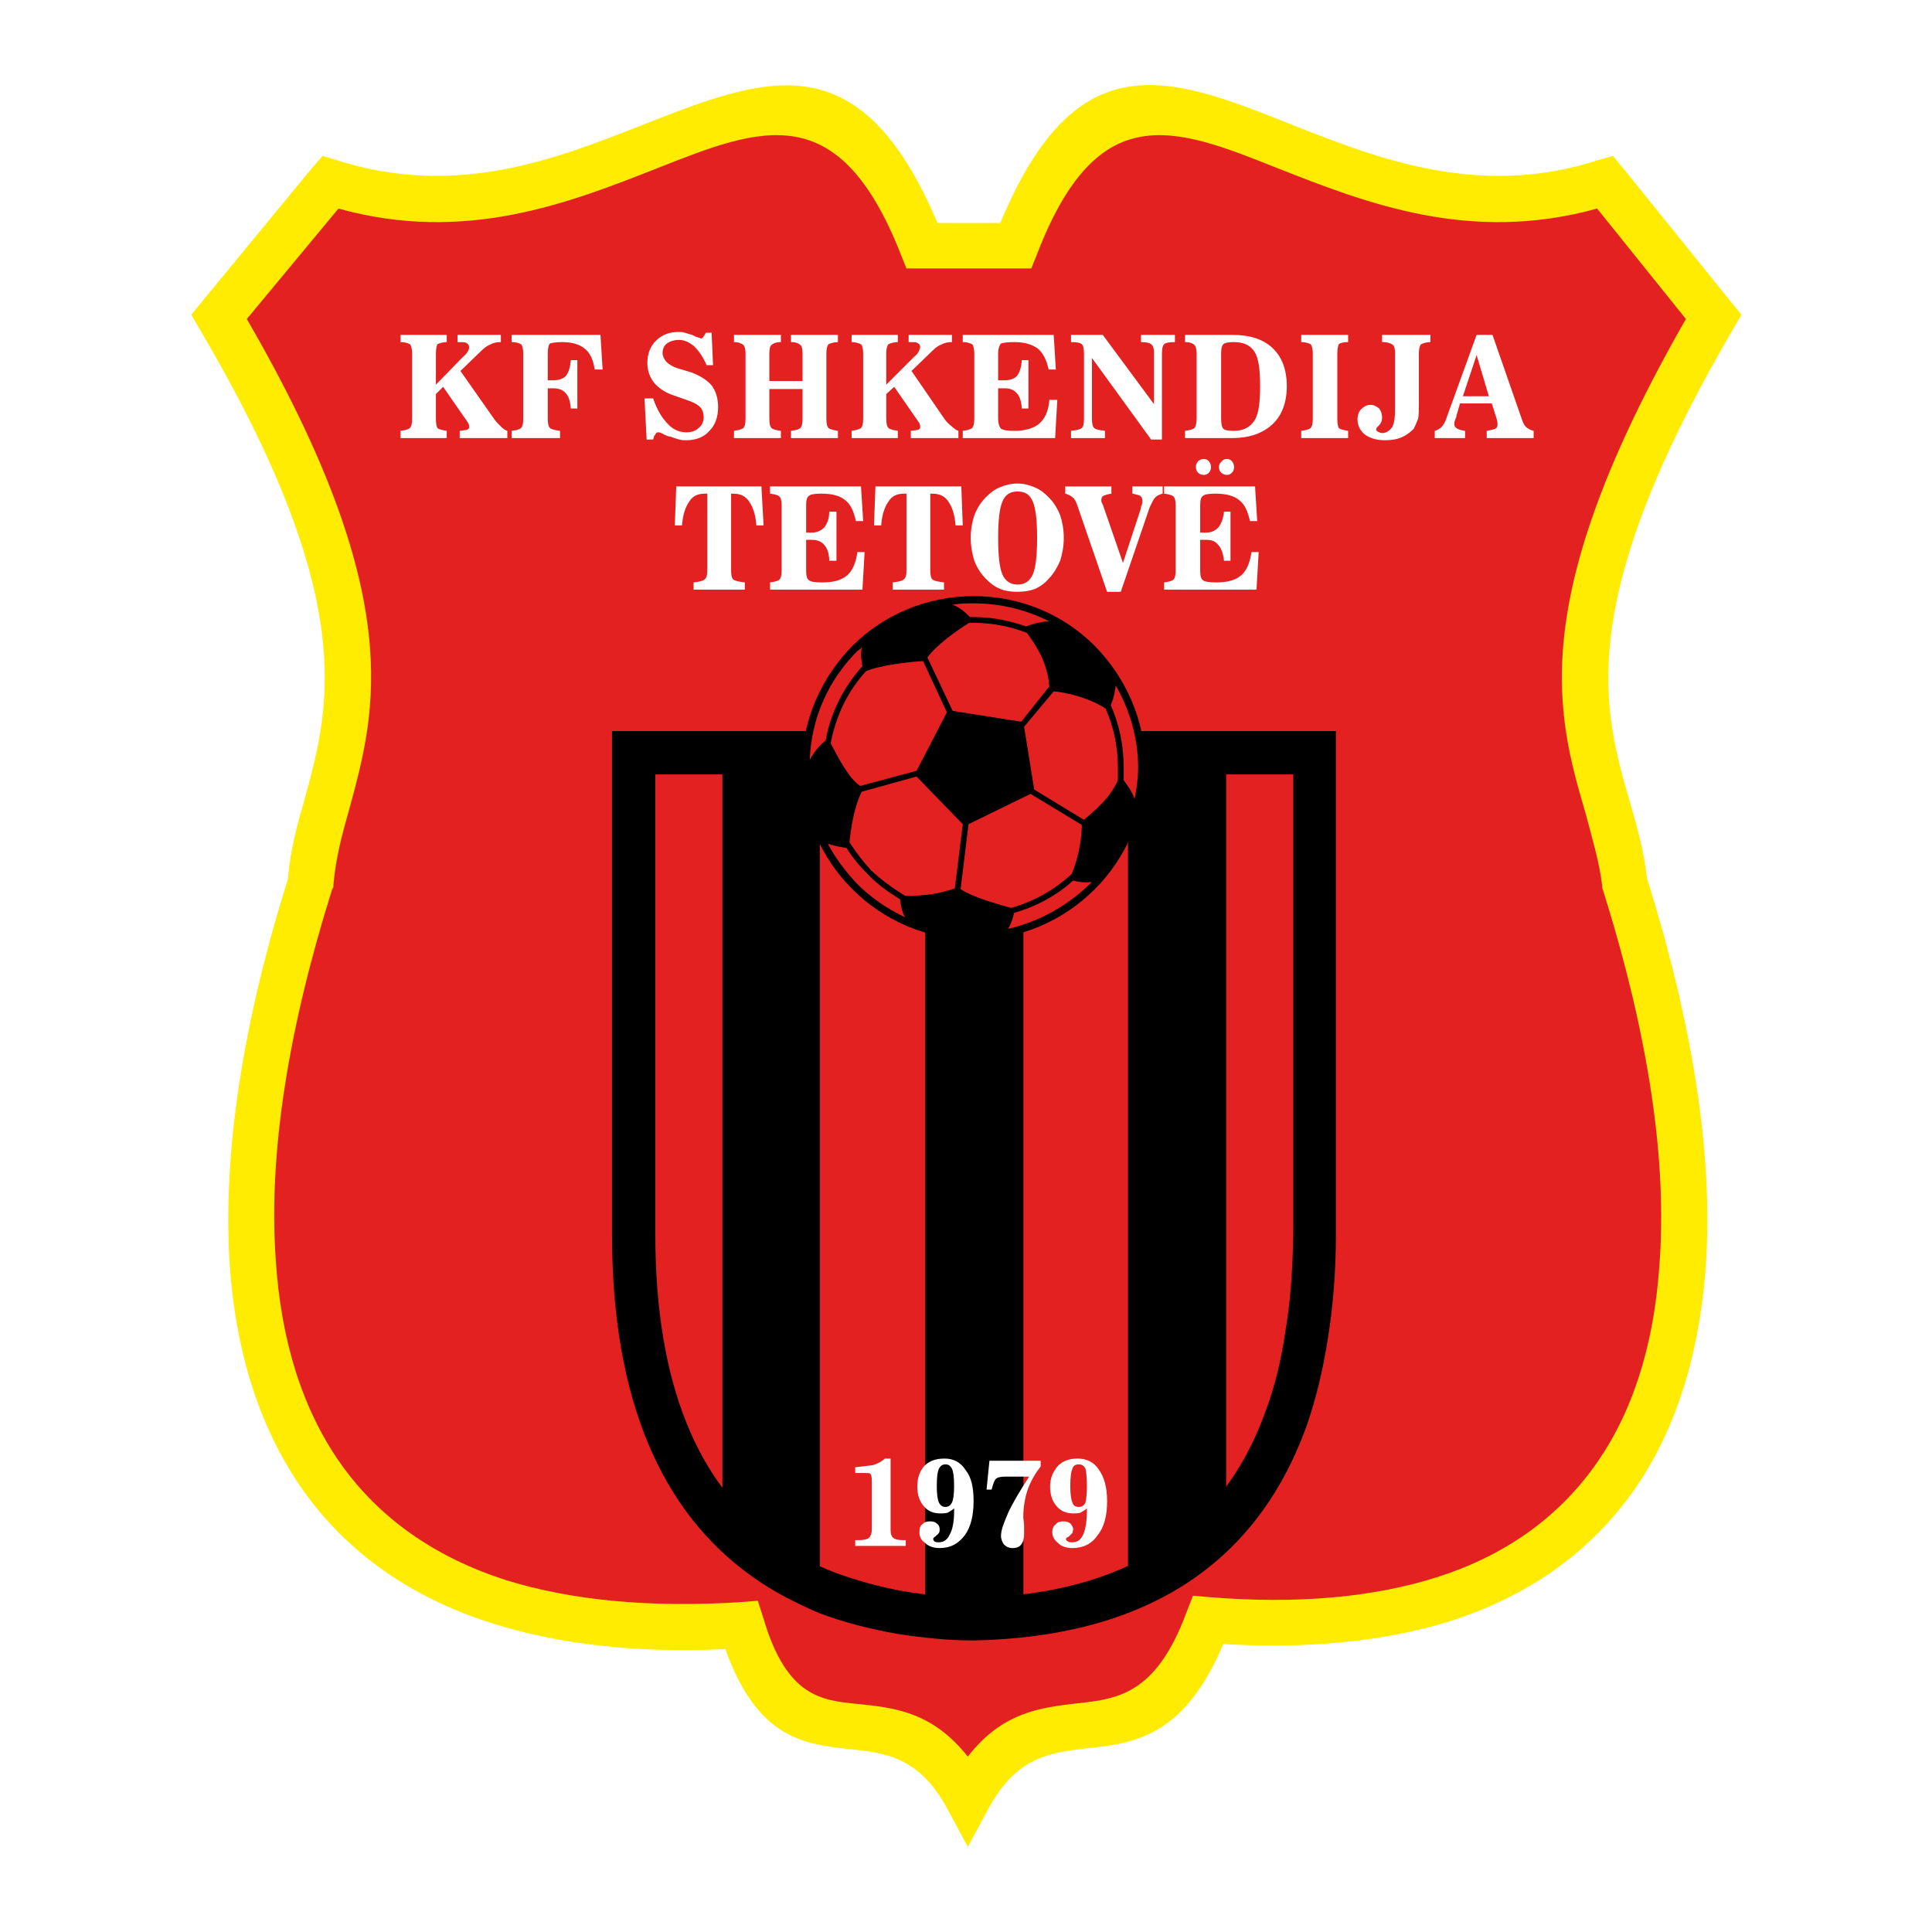 <?xml version="1.0" encoding="utf-8"?>
<!-- Generator: Adobe Illustrator 12.0.0, SVG Export Plug-In . SVG Version: 6.00 Build 51448)  -->
<!DOCTYPE svg PUBLIC "-//W3C//DTD SVG 1.1//EN" "http://www.w3.org/Graphics/SVG/1.1/DTD/svg11.dtd">
<svg  version="1.1" id="Calque_1" xmlns:x="http://ns.adobe.com/Extensibility/1.0/" xmlns:i="http://ns.adobe.com/AdobeIllustrator/10.0/" xmlns:graph="http://ns.adobe.com/Graphs/1.0/"
	 xmlns="http://www.w3.org/2000/svg" xmlns:xlink="http://www.w3.org/1999/xlink" xmlns:a="http://ns.adobe.com/AdobeSVGViewerExtensions/3.0/"
	 width="192.743" height="192.743" viewBox="0 0 192.743 192.743"
	 style="overflow:visible;enable-background:new 0 0 192.743 192.743;" xml:space="preserve">
<g>
	<polygon style="fill-rule:evenodd;clip-rule:evenodd;fill:#FFFFFF;" points="0,0 192.743,0 192.743,192.743 0,192.743 0,0 	"/>
	<path style="fill-rule:evenodd;clip-rule:evenodd;fill:#E32120;" d="M21.816,31.608l11.088-13.464
		c29.304,9.433,46.728-25.056,59.112,6.336h9.287c12.169-31.392,29.521,3.096,58.824-6.336L171,31.608
		c-20.881,35.712-10.369,43.92-8.928,56.52c14.831,46.87,2.375,76.896-41.545,73.511c-6.624,17.856-16.704,4.177-23.976,17.786
		c-7.344-13.609-17.352,0.07-22.608-17.281C28.656,165.024,16.2,134.998,30.96,88.128C31.968,75.528,42.984,67.32,21.816,31.608
		L21.816,31.608z"/>
	<path style="fill-rule:evenodd;clip-rule:evenodd;fill:#FFEC00;" d="M20.088,30.168l11.088-13.464l1.008-1.152l1.439,0.432
		c11.88,3.816,21.888-0.145,30.312-3.456c12.457-4.896,21.816-8.64,29.592,9.72h6.264c7.631-18.359,16.919-14.688,29.303-9.72
		c8.425,3.312,18.506,7.272,30.312,3.456l1.512-0.432l1.008,1.224l10.801,13.392l1.008,1.224l-0.792,1.368
		c-16.057,27.432-13.032,37.944-10.367,47.16c0.719,2.52,1.439,4.968,1.727,7.704c4.682,14.905,6.697,28.153,5.832,39.241
		c-0.719,8.711-3.096,16.199-7.343,22.104c-4.249,5.904-10.297,10.296-18.289,12.816c-6.335,1.943-13.822,2.736-22.464,2.232
		c-3.959,9.359-8.928,9.935-13.967,10.439c-3.312,0.432-6.696,0.791-9.504,6.049l-2.017,3.742l-2.016-3.742
		c-2.808-5.258-6.264-5.617-9.504-5.977c-4.824-0.504-9.432-1.008-12.671-10.008c-8.929,0.431-16.633-0.504-23.113-2.522
		c-8.279-2.591-14.616-7.126-19.008-13.317c-4.32-6.121-6.768-13.825-7.344-22.825c-0.648-10.872,1.296-23.759,5.832-38.16
		c0.216-2.88,0.937-5.472,1.729-8.208c2.448-9.072,5.4-19.656-10.584-46.728l-0.792-1.368L20.088,30.168L20.088,30.168z
		 M33.768,20.808l-9.145,11.016C40.68,59.543,37.512,70.92,34.848,80.712c-0.72,2.52-1.368,4.968-1.583,7.56v0.216l-0.145,0.288
		c-4.392,13.967-6.335,26.352-5.616,36.792c0.504,8.137,2.665,15.049,6.481,20.449c3.816,5.397,9.359,9.359,16.631,11.664
		c6.336,1.942,14.041,2.733,23.185,2.16l1.799-0.145l0.577,1.799c2.304,7.777,5.759,8.137,9.359,8.496
		c3.672,0.361,7.488,0.793,11.016,5.256c3.455-4.463,7.271-4.895,11.017-5.326c3.888-0.434,7.775-0.865,10.8-9.072l0.647-1.656
		l1.656,0.145c8.855,0.719,16.344,0,22.536-1.945c6.911-2.161,12.168-5.978,15.84-11.088c3.744-5.184,5.903-11.879,6.479-19.799
		c0.865-10.584-1.08-23.328-5.616-37.729l-0.072-0.216v-0.217c-0.287-2.375-1.008-4.751-1.654-7.2
		c-2.882-9.864-6.12-21.167,10.008-49.32l-8.857-11.016c-12.744,3.528-23.111-0.576-31.896-4.032
		c-10.296-4.104-17.929-7.128-23.976,8.568l-0.577,1.44h-1.584h-9.287h-1.584l-0.576-1.44C83.664,9.647,75.96,12.672,65.592,16.776
		C56.808,20.232,46.439,24.336,33.768,20.808L33.768,20.808z"/>
	<path style="fill-rule:evenodd;clip-rule:evenodd;fill:#E32120;" d="M63.216,75.096h67.896v48.024
		c-0.144,25.633-12.096,37.943-33.912,38.447c-21.888-0.504-33.984-12.814-33.984-38.447V75.096L63.216,75.096z"/>
	<path style="fill-rule:evenodd;clip-rule:evenodd;" d="M63.216,72.936h67.896h2.161v2.161v48.024l0,0c0,0.072,0,0.072,0,0.072l0,0
		l0,0l0,0l0,0l0,0l0,0l0,0c0,0,0,0,0,0.071l0,0l0,0l0,0l0,0c0,3.601-0.288,7.056-0.792,10.224c-0.504,3.24-1.225,6.193-2.161,8.857
		c-5.111,14.039-16.416,20.951-33.12,21.311h-0.072c-2.663,0-5.184-0.287-7.559-0.646c-2.808-0.504-5.4-1.153-7.849-2.088
		c-2.376-1.01-4.608-2.161-6.624-3.602c-9.145-6.479-14.04-17.711-14.04-34.199V75.096v-2.161H63.216L63.216,72.936z
		 M129.023,77.256H65.376v45.864c0,14.977,4.248,25.057,12.167,30.672c1.729,1.225,3.672,2.305,5.76,3.096
		c2.161,0.793,4.464,1.438,6.912,1.872c2.16,0.36,4.536,0.577,6.984,0.647c14.687-0.359,24.624-6.336,29.015-18.504
		c0.937-2.447,1.584-5.111,2.017-8.062c0.504-2.881,0.72-6.121,0.792-9.648l0,0c0-0.072,0-0.072,0-0.072V77.256L129.023,77.256z"/>
	<path style="fill-rule:evenodd;clip-rule:evenodd;fill:#FFFFFF;" d="M70.56,49.248h-0.216c-0.72,0-1.224,0.216-1.583,0.792
		c-0.36,0.503-0.648,1.296-0.721,2.375h-0.72l0.145-3.888h8.496l0.216,3.888h-0.72c-0.072-1.08-0.36-1.872-0.72-2.375
		c-0.36-0.576-0.936-0.792-1.584-0.792h-0.216v7.632c0,0.504,0.072,0.792,0.216,0.936c0.216,0.144,0.576,0.216,1.152,0.288v0.72
		h-5.111v-0.72c0.576-0.072,0.935-0.144,1.08-0.288c0.216-0.144,0.288-0.432,0.288-0.936V49.248L70.56,49.248z M76.824,58.824v-0.72
		c0.504-0.072,0.792-0.144,0.937-0.288c0.144-0.144,0.216-0.432,0.216-0.936V50.4c0-0.432-0.072-0.72-0.216-0.864
		c-0.145-0.144-0.433-0.216-0.937-0.289v-0.72h9.072l0.216,3.456h-0.72c-0.216-0.936-0.504-1.656-1.08-2.088
		c-0.504-0.432-1.296-0.648-2.376-0.648c-0.647,0-1.08,0.072-1.224,0.216c-0.216,0.144-0.288,0.432-0.288,0.936v2.736H81
		c0.503,0,0.936-0.216,1.224-0.504c0.288-0.36,0.504-0.864,0.504-1.584h0.72v4.896h-0.72c0-0.719-0.216-1.296-0.504-1.583
		C81.936,54,81.503,53.856,81,53.856h-0.576v3.024c0,0.576,0.072,0.864,0.288,1.008c0.145,0.144,0.577,0.216,1.296,0.216
		c1.152,0,1.944-0.216,2.52-0.72c0.504-0.432,0.864-1.224,1.008-2.304h0.72l-0.216,3.744H76.824L76.824,58.824z M90.432,49.248
		h-0.216c-0.72,0-1.224,0.216-1.584,0.792c-0.36,0.503-0.647,1.296-0.72,2.375h-0.719l0.143-3.888h8.568l0.144,3.888h-0.72
		c-0.072-1.08-0.359-1.872-0.72-2.375c-0.36-0.576-0.936-0.792-1.584-0.792h-0.216v7.632c0,0.504,0.073,0.792,0.216,0.936
		c0.216,0.144,0.576,0.216,1.152,0.288v0.72h-5.112v-0.72c0.576-0.072,0.936-0.144,1.08-0.288c0.217-0.144,0.288-0.432,0.288-0.936
		V49.248L90.432,49.248z M101.52,58.32c0.72,0,1.224-0.36,1.512-1.008c0.288-0.647,0.433-1.872,0.433-3.671
		c0-1.728-0.145-2.952-0.433-3.6c-0.288-0.72-0.792-1.008-1.512-1.008c-0.721,0-1.225,0.288-1.513,1.008
		c-0.288,0.648-0.431,1.872-0.431,3.6c0,1.8,0.143,3.024,0.431,3.671C100.295,57.96,100.799,58.32,101.52,58.32L101.52,58.32z
		 M101.52,59.04c-0.647,0-1.225-0.072-1.728-0.288c-0.577-0.216-1.008-0.576-1.44-1.008c-0.504-0.505-0.863-1.08-1.152-1.801
		c-0.215-0.719-0.36-1.439-0.36-2.303c0-0.792,0.145-1.584,0.36-2.232c0.289-0.72,0.648-1.296,1.152-1.8
		c0.433-0.432,0.863-0.792,1.44-1.008c0.503-0.216,1.08-0.361,1.728-0.361c0.577,0,1.152,0.145,1.656,0.361
		c0.576,0.216,1.009,0.576,1.439,1.008c0.504,0.504,0.865,1.08,1.153,1.8c0.216,0.648,0.358,1.44,0.358,2.232
		c0,0.864-0.143,1.584-0.358,2.303c-0.288,0.648-0.649,1.296-1.153,1.801c-0.359,0.432-0.863,0.792-1.368,1.008
		C102.672,58.968,102.097,59.04,101.52,59.04L101.52,59.04z M110.447,59.04l-2.952-8.568c-0.144-0.432-0.287-0.72-0.503-0.864
		c-0.145-0.144-0.433-0.288-0.72-0.36v-0.72h4.607v0.72c-0.433,0.072-0.648,0.145-0.792,0.216c-0.145,0.072-0.216,0.216-0.216,0.432
		c0,0,0,0.072,0,0.144c0.071,0.072,0.071,0.216,0.144,0.288l2.016,5.832l1.8-5.472c0,0,0-0.072,0-0.145
		c0.146-0.288,0.146-0.503,0.146-0.576c0-0.216-0.073-0.36-0.217-0.504c-0.145-0.072-0.433-0.144-0.792-0.216v-0.72h3.024v0.72
		c-0.289,0.072-0.577,0.216-0.72,0.36c-0.217,0.216-0.361,0.576-0.576,1.008l-2.881,8.424H110.447L110.447,59.04z M116.135,58.824
		v-0.72c0.505-0.072,0.792-0.144,0.938-0.288c0.143-0.144,0.216-0.432,0.216-0.936V50.4c0-0.432-0.073-0.72-0.216-0.864
		c-0.146-0.144-0.433-0.216-0.938-0.289v-0.72h9.073l0.215,3.456h-0.72c-0.215-0.936-0.504-1.656-1.08-2.088
		c-0.504-0.432-1.296-0.648-2.376-0.648c-0.646,0-1.079,0.072-1.224,0.216c-0.216,0.144-0.288,0.432-0.288,0.936v2.736h0.576
		c0.575,0,0.936-0.216,1.224-0.504c0.288-0.36,0.504-0.864,0.576-1.584h0.648v4.896h-0.648c-0.072-0.719-0.288-1.296-0.576-1.583
		c-0.288-0.36-0.648-0.504-1.224-0.504h-0.576v3.024c0,0.576,0.072,0.864,0.288,1.008c0.145,0.144,0.648,0.216,1.296,0.216
		c1.152,0,1.944-0.216,2.52-0.72c0.505-0.432,0.864-1.224,1.009-2.304h0.721l-0.217,3.744H116.135L116.135,58.824z M121.607,46.584
		c0-0.216,0.073-0.36,0.289-0.576c0.143-0.144,0.288-0.216,0.504-0.216c0.215,0,0.359,0.072,0.503,0.216
		c0.145,0.216,0.216,0.36,0.216,0.576s-0.071,0.432-0.216,0.576c-0.144,0.144-0.288,0.216-0.503,0.216
		c-0.216,0-0.361-0.072-0.577-0.216C121.681,47.016,121.607,46.8,121.607,46.584L121.607,46.584z M119.303,46.584
		c0-0.216,0.073-0.36,0.217-0.576c0.216-0.144,0.36-0.216,0.577-0.216c0.215,0,0.359,0.072,0.504,0.216
		c0.143,0.216,0.215,0.36,0.215,0.576s-0.072,0.432-0.215,0.576c-0.145,0.144-0.289,0.216-0.504,0.216
		c-0.217,0-0.433-0.072-0.577-0.216C119.376,47.016,119.303,46.8,119.303,46.584L119.303,46.584z"/>
	<path style="fill-rule:evenodd;clip-rule:evenodd;fill:#FFFFFF;" d="M41.112,35.28c0-0.432-0.072-0.792-0.216-0.936
		c-0.144-0.072-0.432-0.216-0.936-0.216v-0.72h4.608v0.72c-0.433,0-0.792,0.144-0.937,0.216c-0.072,0.144-0.144,0.503-0.144,0.936
		v3.096l2.735-2.808c0.216-0.144,0.36-0.36,0.433-0.504c0.144-0.144,0.144-0.36,0.144-0.432c0-0.216-0.073-0.288-0.289-0.432
		c-0.144-0.072-0.432-0.072-0.792-0.072h-0.072v-0.72h4.321v0.72h-0.072c-0.288,0-0.648,0.072-0.936,0.216
		c-0.36,0.144-0.648,0.36-0.936,0.648l-2.088,2.016l3.384,4.824c0.216,0.289,0.432,0.504,0.648,0.72
		c0.216,0.216,0.432,0.36,0.647,0.432v0.72h-4.751v-0.72c0.432-0.072,0.72-0.072,0.792-0.145c0.144-0.071,0.144-0.144,0.144-0.288
		c0-0.072,0-0.216-0.144-0.432l0,0l-2.448-3.528l-0.72,0.72v2.448c0,0.504,0.072,0.792,0.144,0.936
		c0.145,0.144,0.504,0.216,0.937,0.288v0.72H39.96v-0.72c0.504-0.072,0.792-0.145,0.936-0.288c0.144-0.144,0.216-0.432,0.216-0.936
		V35.28L41.112,35.28z M54.647,41.76c0,0.504,0.072,0.792,0.217,0.936c0.144,0.144,0.504,0.216,1.008,0.288v0.72h-4.824v-0.72
		c0.504-0.072,0.792-0.145,0.937-0.288c0.143-0.144,0.215-0.432,0.215-0.936v-6.48c0-0.432-0.072-0.792-0.215-0.936
		c-0.145-0.072-0.433-0.216-0.937-0.216v-0.72h8.856l0.216,3.456h-0.792c-0.144-0.936-0.432-1.656-1.008-2.088
		c-0.504-0.432-1.296-0.648-2.231-0.648c-0.577,0-1.008,0.072-1.224,0.144c-0.145,0.144-0.217,0.504-0.217,1.008v2.664h0.504
		c0.576,0,1.008-0.144,1.296-0.431c0.288-0.36,0.433-0.865,0.504-1.584H57.6v4.824h-0.648c-0.071-0.72-0.216-1.224-0.504-1.513
		c-0.288-0.359-0.72-0.503-1.296-0.503h-0.504V41.76L54.647,41.76z M64.512,43.848l-0.215-4.104h0.864
		c0.359,1.08,0.864,1.944,1.439,2.52c0.504,0.575,1.152,0.864,1.873,0.864c0.504,0,0.936-0.144,1.224-0.432
		c0.36-0.288,0.503-0.648,0.503-1.08c0-0.432-0.144-0.792-0.36-1.008c-0.288-0.288-0.72-0.504-1.368-0.72l-1.44-0.504
		c-0.792-0.288-1.368-0.72-1.8-1.224c-0.432-0.576-0.648-1.225-0.648-1.944c0-0.936,0.288-1.656,0.864-2.232
		c0.576-0.576,1.296-0.864,2.232-0.864c0.216,0,0.432,0,0.647,0.072c0.216,0.072,0.433,0.144,0.72,0.216
		c0.145,0.072,0.288,0.144,0.432,0.216c0.144,0,0.216,0.072,0.216,0.072s0,0,0.072,0s0.144,0.072,0.144,0.072
		c0.145,0,0.216-0.072,0.288-0.216c0.072-0.072,0.144-0.216,0.216-0.36h0.577l0.144,3.24h-0.647
		c-0.361-0.864-0.792-1.44-1.224-1.872c-0.504-0.432-1.008-0.648-1.512-0.648c-0.504,0-0.936,0.144-1.224,0.36
		s-0.432,0.576-0.432,0.936c0,0.289,0.144,0.577,0.36,0.864c0.288,0.288,0.648,0.504,1.08,0.648l1.44,0.432
		c0.936,0.36,1.584,0.792,2.016,1.296c0.432,0.576,0.647,1.296,0.647,2.16c0,1.008-0.288,1.8-0.863,2.376
		c-0.577,0.648-1.369,0.936-2.304,0.936c-0.216,0-0.433,0-0.72-0.072c-0.216-0.072-0.504-0.144-0.864-0.288
		c-0.145,0-0.36-0.072-0.648-0.216c-0.216-0.144-0.432-0.216-0.576-0.216c-0.145,0-0.216,0.072-0.288,0.216
		c-0.144,0.144-0.144,0.288-0.216,0.503H64.512L64.512,43.848z M77.904,33.408v0.72c-0.503,0-0.792,0.144-0.936,0.288
		c-0.145,0.072-0.216,0.432-0.216,0.864v2.736h3.312V35.28c0-0.432-0.072-0.792-0.216-0.864c-0.144-0.144-0.432-0.288-0.936-0.288
		v-0.72h4.681v0.72c-0.432,0-0.792,0.144-0.936,0.216c-0.145,0.144-0.216,0.503-0.216,0.936v6.48c0,0.504,0.072,0.792,0.216,0.936
		c0.144,0.144,0.504,0.216,0.936,0.288v0.72h-4.681v-0.72c0.504-0.072,0.792-0.145,0.936-0.288c0.145-0.144,0.216-0.432,0.216-0.936
		v-2.952h-3.312v2.952c0,0.504,0.072,0.792,0.216,0.936c0.144,0.144,0.432,0.216,0.936,0.288v0.72h-4.68v-0.72
		c0.433-0.072,0.792-0.145,0.937-0.288c0.144-0.144,0.216-0.432,0.216-0.936v-6.48c0-0.432-0.072-0.72-0.216-0.864
		c-0.145-0.144-0.504-0.288-0.937-0.288v-0.72H77.904L77.904,33.408z M86.112,35.28c0-0.432-0.072-0.792-0.216-0.936
		c-0.144-0.072-0.504-0.216-0.936-0.216v-0.72h4.608v0.72c-0.433,0-0.792,0.144-0.937,0.216c-0.144,0.144-0.216,0.503-0.216,0.936
		v3.096l2.808-2.808c0.216-0.144,0.36-0.36,0.433-0.504c0.071-0.144,0.144-0.36,0.144-0.432c0-0.216-0.072-0.288-0.288-0.432
		c-0.144-0.072-0.432-0.072-0.792-0.072h-0.072v-0.72h4.32v0.72h-0.072c-0.288,0-0.648,0.072-0.936,0.216
		c-0.36,0.144-0.648,0.36-0.936,0.648l-2.088,2.016l3.312,4.824c0.217,0.289,0.433,0.504,0.721,0.72
		c0.216,0.216,0.432,0.36,0.647,0.432v0.72h-4.751v-0.72c0.432-0.072,0.72-0.072,0.792-0.145c0.144-0.071,0.144-0.144,0.144-0.288
		c0-0.072,0-0.216-0.144-0.432l0,0l-2.448-3.528l-0.792,0.72v2.448c0,0.504,0.073,0.792,0.216,0.936
		c0.145,0.144,0.504,0.216,0.937,0.288v0.72H84.96v-0.72c0.432-0.072,0.792-0.145,0.936-0.288c0.144-0.144,0.216-0.432,0.216-0.936
		V35.28L86.112,35.28z M96.048,43.704v-0.72c0.504-0.072,0.792-0.145,0.937-0.288c0.143-0.144,0.215-0.432,0.215-0.936v-6.48
		c0-0.432-0.072-0.792-0.215-0.936c-0.145-0.072-0.433-0.216-0.937-0.216v-0.72h9.071l0.216,3.456h-0.72
		c-0.215-1.008-0.576-1.656-1.08-2.088c-0.575-0.432-1.367-0.648-2.375-0.648c-0.649,0-1.08,0.072-1.296,0.144
		c-0.146,0.144-0.288,0.504-0.288,1.008v2.664h0.647c0.504,0,0.937-0.144,1.224-0.431c0.288-0.36,0.433-0.865,0.504-1.584h0.649
		v4.824h-0.649c-0.071-0.72-0.216-1.224-0.504-1.513c-0.287-0.359-0.72-0.503-1.224-0.503h-0.647v3.024
		c0,0.504,0.143,0.864,0.288,1.008c0.216,0.144,0.646,0.216,1.367,0.216c1.08,0,1.944-0.288,2.449-0.72
		c0.575-0.504,0.935-1.296,1.008-2.376h0.792l-0.217,3.816H96.048L96.048,43.704z M115.127,40.32v-5.04
		c0-0.504-0.071-0.792-0.288-0.936c-0.143-0.145-0.504-0.216-1.008-0.216v-0.72h3.384v0.72c-0.575,0-0.935,0.072-1.08,0.216
		c-0.143,0.144-0.216,0.432-0.216,0.936v8.568h-1.08l-5.903-8.136v6.048c0,0.504,0.071,0.792,0.216,0.936
		c0.144,0.144,0.505,0.216,1.08,0.288v0.72h-3.384v-0.72c0.575-0.072,0.937-0.145,1.079-0.288c0.146-0.144,0.217-0.432,0.217-0.936
		v-6.48c0-0.504-0.071-0.792-0.217-0.936c-0.143-0.145-0.504-0.216-1.079-0.216v-0.72h3.168L115.127,40.32L115.127,40.32z
		 M121.823,35.28v6.48c0,0.504,0.073,0.864,0.216,1.008c0.146,0.144,0.504,0.216,1.009,0.216c1.008,0,1.655-0.36,2.087-1.008
		c0.434-0.648,0.576-1.8,0.576-3.456c0-1.656-0.143-2.808-0.576-3.456c-0.432-0.648-1.079-0.936-2.087-0.936
		c-0.505,0-0.863,0.072-1.009,0.216C121.896,34.488,121.823,34.776,121.823,35.28L121.823,35.28z M118.224,43.704v-0.72
		c0.504-0.072,0.792-0.145,0.937-0.288c0.143-0.144,0.216-0.504,0.216-0.936v-6.48c0-0.432-0.073-0.72-0.216-0.864
		c-0.145-0.144-0.433-0.288-0.937-0.288v-0.72h4.68c1.8,0,3.097,0.432,4.032,1.296c0.937,0.864,1.44,2.16,1.44,3.816
		c0,1.656-0.504,2.952-1.44,3.816c-0.936,0.864-2.232,1.368-4.032,1.368H118.224L118.224,43.704z M130.968,35.28
		c0-0.432-0.071-0.792-0.216-0.936c-0.145-0.072-0.433-0.216-0.937-0.216v-0.72h4.68v0.72c-0.431,0-0.792,0.072-0.936,0.216
		c-0.071,0.144-0.144,0.503-0.144,0.936v6.48c0,0.504,0.072,0.792,0.144,0.936c0.144,0.144,0.505,0.216,0.936,0.288v0.72h-4.68
		v-0.72c0.504-0.072,0.792-0.145,0.937-0.288c0.145-0.144,0.216-0.432,0.216-0.936V35.28L130.968,35.28z M141.552,40.104
		c0,0.72,0,1.296-0.071,1.656c-0.146,0.36-0.288,0.72-0.433,1.008c-0.359,0.36-0.721,0.647-1.225,0.864
		c-0.504,0.216-1.08,0.288-1.655,0.288c-0.865,0-1.512-0.216-2.017-0.576c-0.433-0.36-0.72-0.864-0.72-1.513
		c0-0.432,0.145-0.792,0.36-1.008c0.288-0.288,0.576-0.432,0.936-0.432c0.36,0,0.575,0.144,0.863,0.36
		c0.217,0.288,0.289,0.576,0.289,0.936s-0.145,0.648-0.504,0.936c-0.073,0.145-0.073,0.145-0.073,0.216c0,0.073,0,0.145,0.145,0.217
		c0.144,0.072,0.288,0.144,0.433,0.144c0.432,0,0.721-0.216,1.007-0.577c0.217-0.432,0.289-1.008,0.289-1.8V35.28
		c0-0.432-0.072-0.792-0.216-0.864c-0.145-0.144-0.504-0.288-1.08-0.288v-0.72h4.823v0.72c-0.431,0-0.792,0.144-0.935,0.216
		c-0.146,0.144-0.217,0.503-0.217,0.936V40.104L141.552,40.104z M145.943,39.528h2.592l-1.224-4.104L145.943,39.528L145.943,39.528z
		 M143.135,43.704v-0.72c0.288-0.072,0.505-0.216,0.721-0.432c0.145-0.144,0.359-0.504,0.505-1.008l2.951-8.136h1.585l2.88,8.28
		c0.143,0.432,0.288,0.792,0.504,0.936c0.143,0.145,0.431,0.289,0.72,0.36v0.72h-4.681v-0.72c0.433-0.072,0.72-0.145,0.865-0.216
		c0.143-0.072,0.216-0.216,0.216-0.432c0-0.072,0-0.216-0.073-0.432c0-0.072,0-0.072,0-0.072l-0.504-1.584h-3.167l-0.361,1.225
		v0.071c-0.144,0.36-0.215,0.577-0.215,0.721c0,0.216,0.071,0.359,0.215,0.432c0.145,0.144,0.433,0.216,0.865,0.288v0.72H143.135
		L143.135,43.704z"/>
	<polygon style="fill-rule:evenodd;clip-rule:evenodd;" points="92.304,75.168 102.097,75.239 102.097,161.425 92.304,161.425 
		92.304,75.168 	"/>
	<path style="fill-rule:evenodd;clip-rule:evenodd;" d="M72.072,75.168l9.72-0.072v83.52c-3.744-1.439-6.984-3.672-9.72-6.695
		V75.168L72.072,75.168z"/>
	<path style="fill-rule:evenodd;clip-rule:evenodd;" d="M122.327,75.168l-9.792-0.072v83.52c3.816-1.439,7.056-3.672,9.792-6.695
		V75.168L122.327,75.168z"/>
	<path style="fill-rule:evenodd;clip-rule:evenodd;fill:#FFFFFF;" d="M86.976,147.815v-0.072c0-0.432-0.072-0.646-0.145-0.719
		c-0.071-0.073-0.288-0.073-0.647-0.073H85.32v-0.575c0.72-0.072,1.296-0.146,1.8-0.217c0.432-0.143,0.865-0.359,1.152-0.646h0.576
		v7.055c0,0.431,0.072,0.721,0.288,0.865c0.145,0.143,0.504,0.215,0.937,0.215h0.288v0.576H85.32v-0.576h0.36
		c0.504,0,0.792-0.072,1.008-0.215c0.144-0.145,0.288-0.435,0.288-0.865V147.815L86.976,147.815z M94.32,146.089
		c-0.288,0-0.504,0.142-0.647,0.432c-0.145,0.287-0.216,0.863-0.216,1.727c0,0.792,0.072,1.369,0.216,1.656
		c0.144,0.289,0.359,0.434,0.647,0.434s0.504-0.145,0.648-0.434c0.144-0.287,0.216-0.864,0.216-1.656
		c0-0.863-0.072-1.439-0.216-1.727C94.824,146.23,94.608,146.089,94.32,146.089L94.32,146.089z M95.184,150.479
		c-0.216,0.217-0.432,0.289-0.648,0.432c-0.216,0.072-0.504,0.072-0.72,0.072c-0.72,0-1.224-0.215-1.656-0.72
		c-0.433-0.504-0.648-1.151-0.648-1.944c0-0.863,0.216-1.512,0.72-2.089c0.504-0.503,1.152-0.718,2.016-0.718
		c0.864,0,1.584,0.359,2.088,1.15c0.576,0.721,0.792,1.729,0.792,3.097c0,1.44-0.288,2.593-0.863,3.384
		c-0.648,0.865-1.44,1.297-2.521,1.297c-0.576,0-1.08-0.145-1.44-0.504c-0.432-0.289-0.576-0.648-0.576-1.081
		c0-0.36,0.072-0.647,0.288-0.792c0.216-0.215,0.432-0.287,0.792-0.287c0.289,0,0.504,0.072,0.648,0.215
		c0.216,0.144,0.288,0.361,0.288,0.576c0,0.145,0,0.217-0.071,0.361c-0.073,0.069-0.073,0.143-0.216,0.215
		c0,0-0.072,0.072-0.144,0.145c-0.144,0.072-0.216,0.217-0.216,0.217c0,0.143,0.072,0.215,0.144,0.287
		c0.145,0.072,0.288,0.072,0.433,0.072c0.504,0,0.863-0.289,1.08-0.793c0.288-0.504,0.432-1.295,0.432-2.303V150.479L95.184,150.479
		z M102.672,147.312h-2.377c-0.431,0-0.792,0.072-0.935,0.217c-0.146,0.145-0.288,0.504-0.434,1.08h-0.504l0.288-2.881h5.112v0.576
		c-0.576,0.721-1.008,1.512-1.296,2.305c-0.288,0.863-0.431,1.729-0.431,2.736c0,0.215,0.071,0.504,0.071,0.936
		c0,0.358,0,0.575,0,0.718c0,0.507-0.071,0.794-0.288,1.081c-0.145,0.217-0.433,0.361-0.864,0.361c-0.359,0-0.647-0.145-0.864-0.361
		c-0.145-0.215-0.287-0.504-0.287-0.863c0-0.577,0.287-1.295,0.72-2.305C101.016,149.976,101.735,148.753,102.672,147.312
		L102.672,147.312z M107.64,146.089c-0.359,0-0.575,0.142-0.647,0.432c-0.145,0.287-0.216,0.863-0.216,1.727
		c0,0.792,0.071,1.369,0.216,1.656c0.072,0.289,0.288,0.434,0.647,0.434c0.287,0,0.504-0.145,0.648-0.434
		c0.072-0.287,0.144-0.864,0.144-1.656c0-0.863-0.071-1.439-0.144-1.727C108.144,146.23,107.927,146.089,107.64,146.089
		L107.64,146.089z M108.432,150.479c-0.217,0.217-0.432,0.289-0.647,0.432c-0.216,0.072-0.433,0.072-0.72,0.072
		c-0.649,0-1.226-0.215-1.657-0.72c-0.431-0.504-0.647-1.151-0.647-1.944c0-0.863,0.288-1.512,0.792-2.089
		c0.504-0.503,1.151-0.718,1.943-0.718c0.937,0,1.656,0.359,2.161,1.15c0.504,0.721,0.791,1.729,0.791,3.097
		c0,1.44-0.287,2.593-0.937,3.384c-0.575,0.865-1.438,1.297-2.519,1.297c-0.577,0-1.081-0.145-1.44-0.504
		c-0.359-0.289-0.575-0.648-0.575-1.081c0-0.36,0.143-0.647,0.358-0.792c0.146-0.215,0.434-0.287,0.792-0.287
		c0.217,0,0.504,0.072,0.649,0.215c0.143,0.144,0.288,0.361,0.288,0.576c0,0.145-0.072,0.217-0.072,0.361
		c-0.073,0.069-0.145,0.143-0.216,0.215c0,0-0.073,0.072-0.146,0.145c-0.216,0.072-0.287,0.217-0.287,0.217
		c0,0.143,0.071,0.215,0.216,0.287c0.071,0.072,0.217,0.072,0.433,0.072c0.503,0,0.863-0.289,1.08-0.793
		c0.216-0.504,0.359-1.295,0.359-2.303V150.479L108.432,150.479z"/>
	<path style="fill-rule:evenodd;clip-rule:evenodd;" d="M97.127,59.472L97.127,59.472c4.752,0,9,1.872,12.096,4.968
		c3.096,3.168,5.04,7.416,5.04,12.168l0,0l0,0c0,4.68-1.944,9-5.04,12.096c-3.097,3.096-7.344,5.04-12.096,5.04l0,0l0,0
		c-4.68,0-9-1.944-12.096-5.04c-3.096-3.096-5.04-7.416-5.04-12.096l0,0l0,0c0-4.752,1.943-9,5.04-12.168
		C88.127,61.344,92.448,59.472,97.127,59.472L97.127,59.472L97.127,59.472z"/>
	<path style="fill-rule:evenodd;clip-rule:evenodd;fill:#E32120;" d="M111.527,77.832c-0.792,1.8-2.232,2.953-3.384,3.96
		l-4.968-3.024l-1.008-6.264l2.951-3.528c1.729,0.144,3.961,0.863,5.184,1.728c0.794,1.8,1.225,3.744,1.225,5.904l0,0l0,0
		C111.527,76.968,111.527,77.4,111.527,77.832L111.527,77.832z M113.185,79.704c-0.288-0.865-0.792-1.44-1.081-1.873
		c0-0.432,0-0.864,0-1.224l0,0l0,0c0-2.232-0.432-4.32-1.296-6.265c0.36-0.792,0.432-1.512,0.504-1.943
		c1.369,2.376,2.231,5.184,2.231,8.208l0,0l0,0C113.543,77.616,113.4,78.696,113.185,79.704L113.185,79.704z M100.872,90.576
		c-1.008-0.288-3.745-1.008-5.041-1.872l0.792-6.48l6.192-3.024l5.111,3.096c0,0.792-0.143,2.808-1.008,4.896
		C105.192,88.776,103.176,89.928,100.872,90.576L100.872,90.576z M100.584,92.664c0.288-0.504,0.504-1.152,0.576-1.584
		c2.232-0.648,4.247-1.728,5.904-3.241c0.72,0.217,1.367,0.217,1.8,0.145c0,0.072-0.072,0.144-0.146,0.216
		C106.488,90.36,103.681,91.943,100.584,92.664L100.584,92.664z M84.744,84.024c0.145-1.368,0.433-3.456,1.225-5.04l5.472-1.512
		l4.608,4.752l-0.792,6.408c-1.512,0.503-3.024,0.792-4.968,0.72c-1.224-0.72-2.376-1.584-3.384-2.521
		C86.112,85.968,85.392,85.032,84.744,84.024L84.744,84.024z M82.584,84.168c0.792,0.288,1.512,0.36,1.872,0.432
		c0.576,0.936,1.296,1.8,2.087,2.592c0.937,1.008,2.088,1.8,3.241,2.52c0.072,0.432,0.144,1.152,0.504,1.8
		c-1.8-0.865-3.384-1.944-4.752-3.312C84.384,86.976,83.376,85.68,82.584,84.168L82.584,84.168z M86.4,66.96
		c1.296-0.576,4.319-0.936,5.688-1.008l2.376,5.112l-3.024,5.832l-5.616,1.512c-1.151-0.72-2.304-3.024-2.952-4.248
		C83.376,71.424,84.6,68.904,86.4,66.96L86.4,66.96z M85.968,64.584c-0.145,0.792,0,1.44,0.071,1.872
		c-1.872,2.087-3.167,4.608-3.671,7.416c-0.36,0.288-1.008,0.864-1.584,1.944c0.144-4.248,1.943-8.064,4.751-10.873
		C85.68,64.872,85.824,64.728,85.968,64.584L85.968,64.584z M102.456,63.144c0.863,1.225,2.016,2.808,2.232,5.329L101.88,72
		l-6.84-1.08l-2.52-5.328c0.937-1.296,3.096-2.808,4.177-3.457c0.144,0,0.288,0,0.431,0l0,0l0,0
		C99,62.135,100.799,62.496,102.456,63.144L102.456,63.144z M104.688,61.992c-0.577,0-1.441,0.143-2.305,0.504
		C100.728,61.92,99,61.56,97.127,61.56l0,0l0,0c-0.143,0-0.216,0-0.359,0c-0.36-0.36-0.937-0.937-1.729-1.224
		c0.721-0.144,1.368-0.144,2.088-0.144l0,0l0,0C99.864,60.192,102.384,60.839,104.688,61.992L104.688,61.992z"/>
</g>
</svg>
